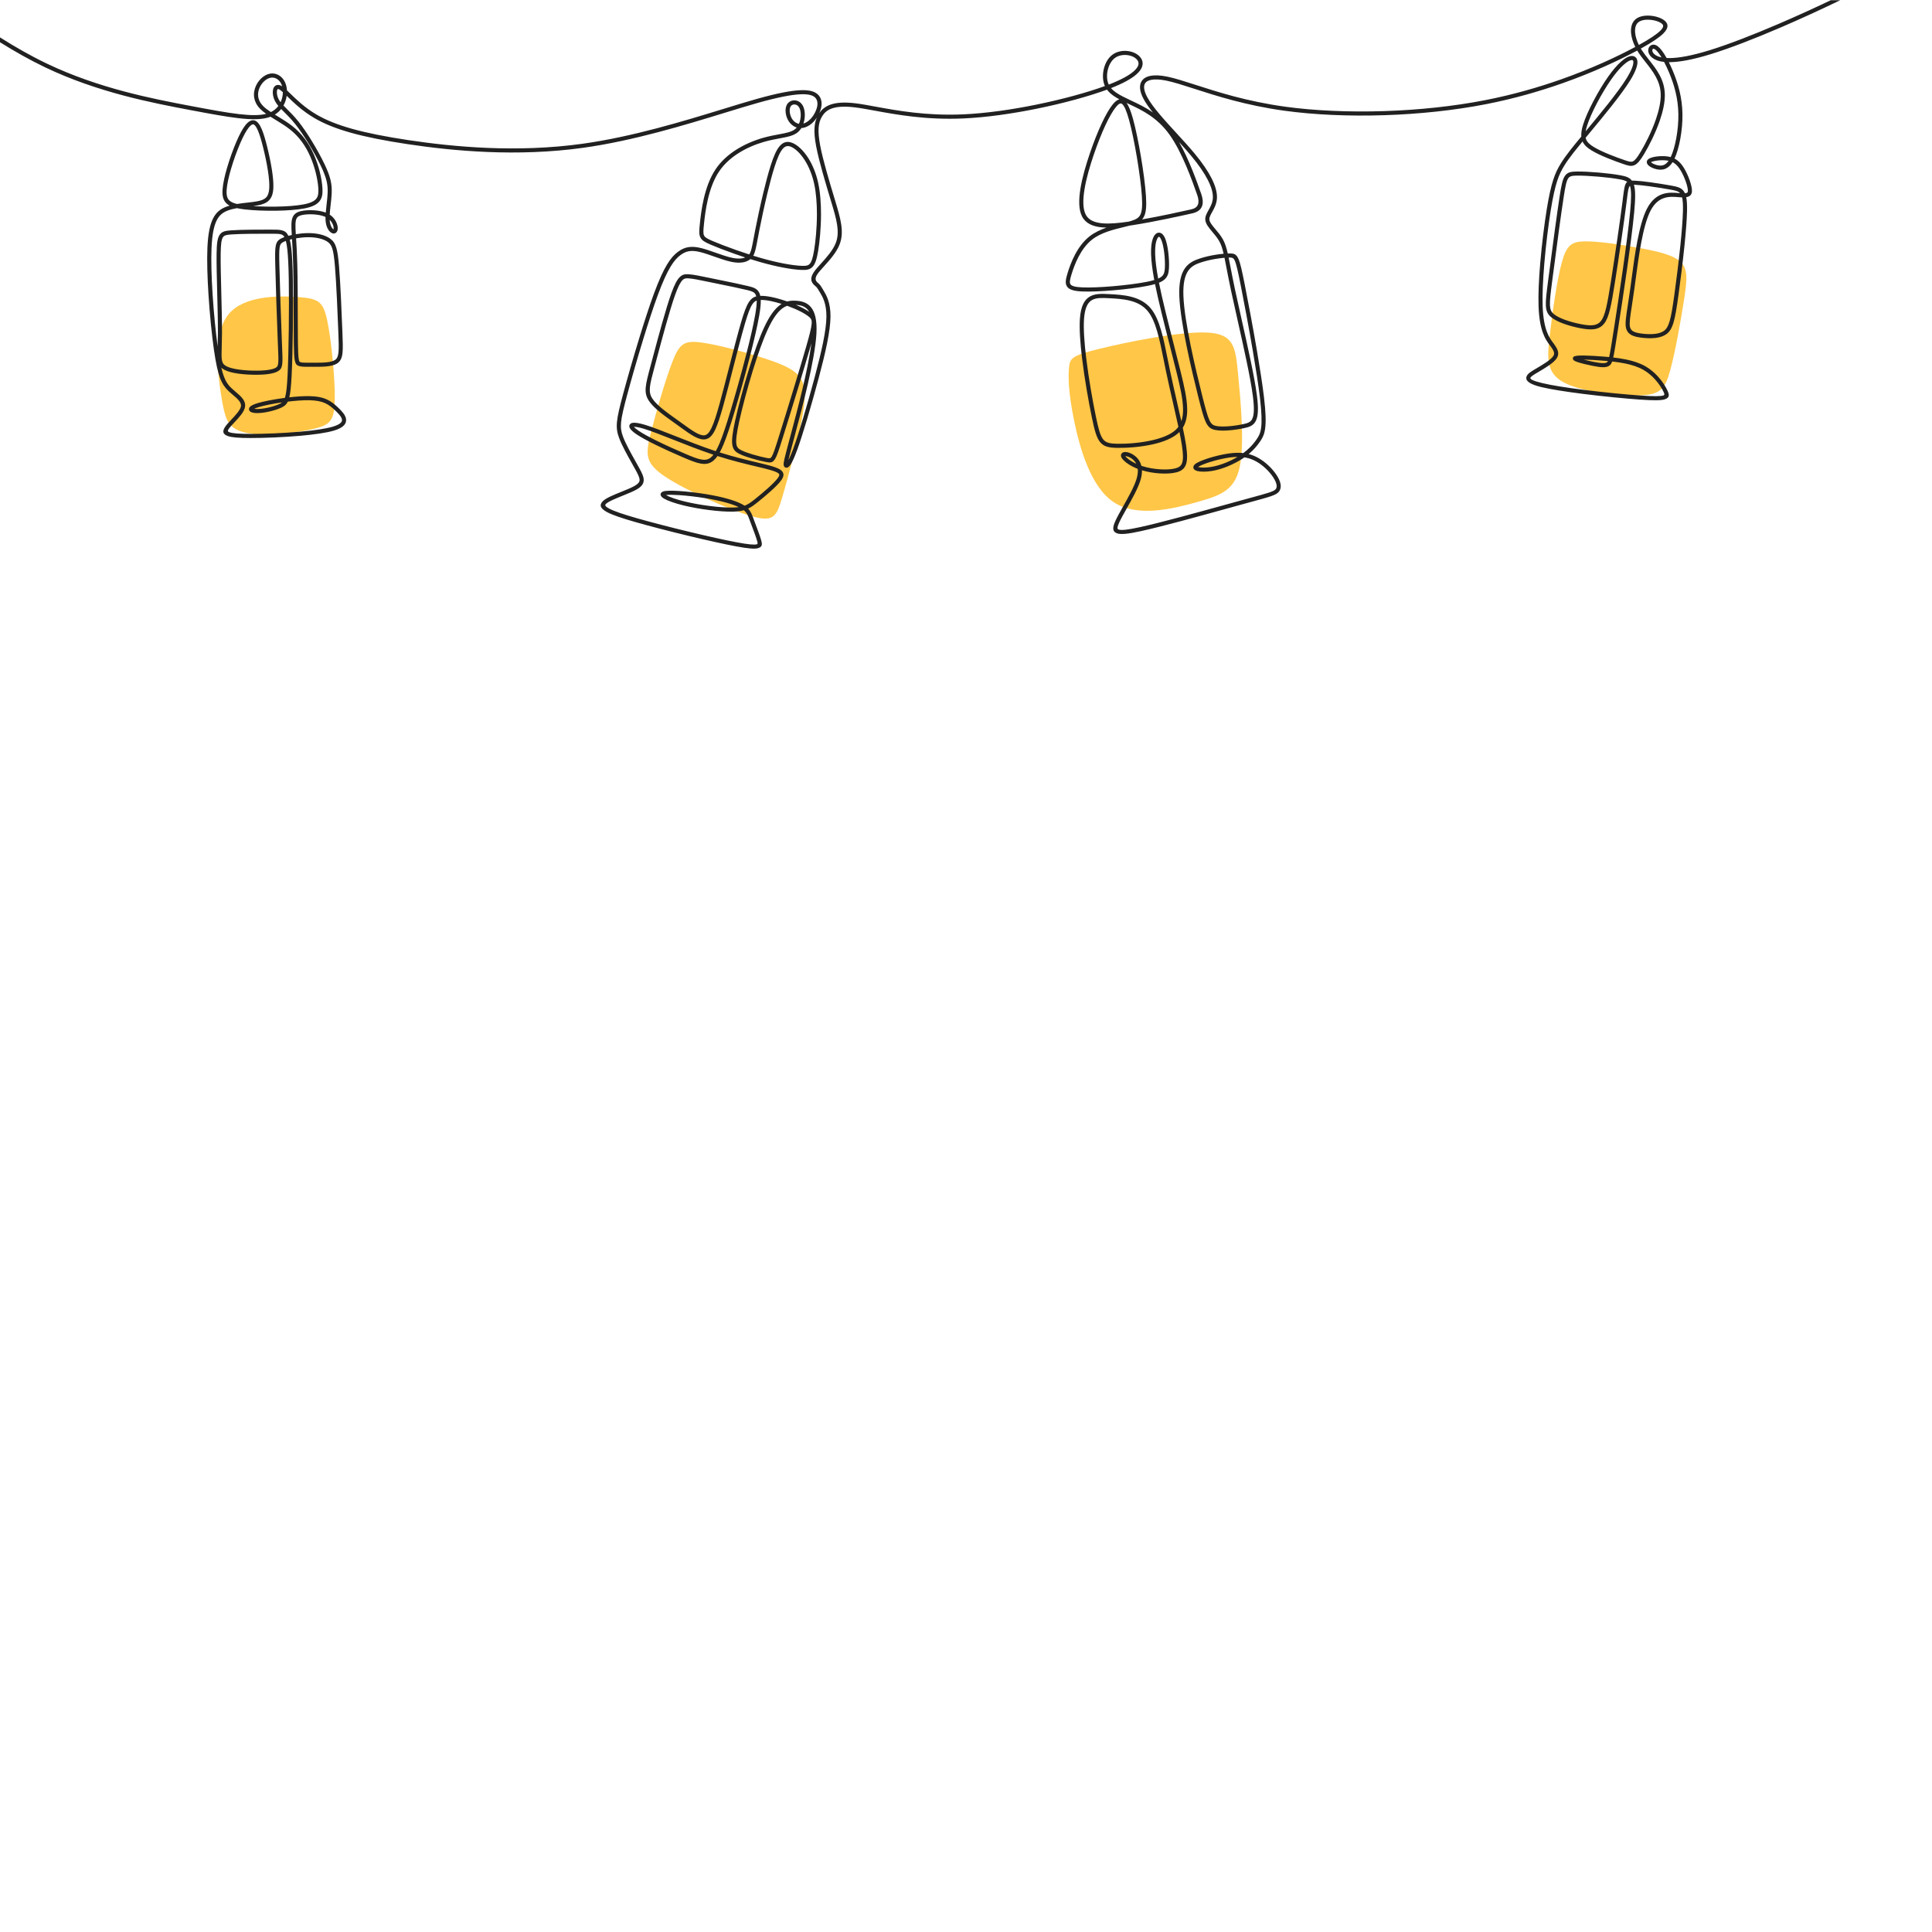 <?xml version="1.0" encoding="UTF-8"?>
<svg xmlns="http://www.w3.org/2000/svg" version="1.1" viewBox="0 0 1080 1080">
  <!-- Generator: Adobe Illustrator 28.7.5, SVG Export Plug-In . SVG Version: 1.2.0 Build 176)  -->
  <g>
    <g id="Layer_1">
      <path d="M127.757,175.681c8.608-10.552,28.227-10.45,39.325-9.587,11.099.863,13.678,2.487,15.947,13.567,2.267,11.08,4.226,31.614,4.114,43.195-.113,11.582-2.294,14.211-9.557,16.297-7.263,2.085-19.607,3.626-28.665,3.73-9.058.104-14.828-1.229-18.442-3.842-3.614-2.611-5.072-6.502-7.001-19.052-1.929-12.549-4.331-33.755,4.279-44.308Z" fill="#ffc647" fill-rule="evenodd"/>
      <path d="M372.027,266.579c11.601,7.681,35.23,18.198,47.829,21.876,12.598,3.677,14.168.515,17.474-10.63,3.307-11.145,8.352-30.272,10.776-42.828,2.424-12.555,2.226-18.538-.262-22.938-2.488-4.399-7.267-7.215-18.125-10.93-10.858-3.714-27.797-8.329-37.561-9.653-9.765-1.323-12.354.643-16.304,10.813-3.95,10.171-9.26,28.545-12.129,40.153-2.869,11.61-3.297,16.455,8.303,24.137Z" fill="#ffc647" fill-rule="evenodd"/>
      <path d="M614.574,194.99c15.366-3.767,44.967-9.803,60.145-9.087,15.18.718,15.939,8.188,17.403,23.509,1.464,15.321,3.632,38.492.895,51.534-2.736,13.042-10.377,15.955-24.069,19.784-13.692,3.83-33.437,8.574-46.371.002-12.935-8.571-19.056-30.459-22.194-45.841-3.138-15.382-3.291-24.261-2.801-29.448.491-5.189,1.625-6.686,16.992-10.454Z" fill="#ffc647" fill-rule="evenodd"/>
      <path d="M874.264,213.831c10.028,5.316,30.658,7.625,42.275,7.205,11.618-.421,14.223-3.572,17.048-13.76,2.826-10.188,5.872-27.412,7.694-39.041,1.824-11.63,2.424-17.663-1.671-21.686s-12.884-6.037-23.347-7.953c-10.462-1.918-22.598-3.738-30.115-3.679-7.517.06-10.415,1.999-13.106,11.805-2.69,9.807-5.172,27.48-6.701,40.478-1.528,12.997-2.104,21.317,7.923,26.632Z" fill="#ffc647" fill-rule="evenodd"/>
      <path d="M0,20.902c8.683,5.493,17.426,10.463,26.251,14.68,14.486,6.92,29.229,11.826,43.059,15.511,13.854,3.692,26.797,6.162,37.663,8.211,10.854,2.046,19.635,3.675,26.673,4.488,6.511.753,11.476.805,15.148-.162-1.321-.93-2.501-1.878-3.462-2.874-1.857-1.925-2.856-3.996-3.217-6.056-.414-2.376.029-4.714.983-6.784.901-1.954,2.273-3.683,3.873-4.91,1.581-1.213,3.399-1.945,5.238-1.945,2.015,0,4.022.875,5.554,2.555,1.33,1.456,2.296,3.522,2.58,6.139.027.246.047.498.06.754.572.538,1.186,1.136,1.849,1.78,3.404,3.312,8.143,7.926,14.701,11.767,5.241,3.067,11.678,5.67,19.962,7.983,8.321,2.323,18.514,4.353,31.226,6.265,12.726,1.913,27.947,3.704,44.543,4.377,16.602.672,34.615.228,52.945-2.322,28.034-3.902,56.845-12.744,78.998-19.541,6.878-2.111,13.121-4.028,18.445-5.522,11.451-3.22,19.071-4.628,24.219-4.866,5.436-.253,8.288.808,9.977,2.457,1.591,1.555,2.121,3.574,1.984,5.683-.102,1.574-.589,3.201-1.274,4.706,1.352-2,3.236-3.742,6.326-4.819,3.135-1.093,7.51-1.482,13.861-.717,3.197.385,6.969,1.078,11.269,1.868,12.078,2.217,28.403,5.213,48.836,4.323,12.806-.557,27.242-2.64,40.861-5.406,14.874-3.021,28.778-6.862,38.516-10.427-.138-.305-.265-.618-.377-.94-.94-2.71-.938-6.09-.093-9.185.807-2.955,2.388-5.683,4.657-7.378,2.288-1.706,5.238-2.343,8.018-2.128,2.978.23,5.803,1.448,7.459,3.38.465.542.843,1.144,1.094,1.798.444,1.162.491,2.468-.065,3.897-.508,1.305-1.533,2.706-3.247,4.175-2.665,2.286-7.095,4.822-14.024,7.537.747.888,1.673,1.687,2.753,2.442,2.224,1.553,5.147,2.949,8.535,4.543l.234.112c3.617,1.702,7.733,3.639,11.877,6.537-2.159-2.706-3.969-5.262-5.201-7.564-1.196-2.237-1.855-4.251-1.98-5.99-.129-1.811.309-3.344,1.311-4.55.972-1.171,2.452-1.982,4.43-2.378,2.376-.477,5.528-.366,9.444.431,4.278.869,9.454,2.541,15.685,4.552,12.327,3.98,28.822,9.306,50.221,12.249,16.426,2.257,35.755,3.118,55.612,2.466,19.026-.626,38.545-2.645,56.466-6.157,15.488-3.035,29.775-7.187,42.333-11.621,17.104-6.038,31.019-12.606,40.409-17.59l.929-.497c-1.298-2.623-2.097-5.226-2.336-7.565-.348-3.378.462-6.258,2.594-7.992,1.954-1.591,4.969-2.115,7.929-1.92,3.349.22,6.718,1.377,8.41,2.948,1.95,1.81,2.094,3.964-.885,6.976-2.137,2.159-6.112,4.886-12.607,8.474.19.319.389.639.594.957,1.128,1.742,2.49,3.464,3.891,5.234,4.176,5.279,8.686,10.982,8.926,19.212.134,4.552-1.063,9.8-2.825,14.907-2.463,7.145-6.041,14.062-8.59,18.364-2.282,3.855-3.84,5.737-5.556,6.486-1.856.81-3.547.292-6.16-.603-2.361-.81-5.573-1.959-8.818-3.285-3.269-1.339-6.558-2.847-9.028-4.356-2.416-1.478-4.107-2.985-5.01-5.002-1.966,2.384-3.623,4.421-5.059,6.26-2.188,2.8-3.846,5.122-5.306,7.509-1.438,2.353-2.68,4.773-3.854,8.413-1.194,3.698-2.326,8.656-3.525,16.054-1.323,8.162-2.731,19.304-3.642,30.105-.746,8.82-1.157,17.373-.919,23.816.492,13.23,3.726,17.562,5.887,20.452l.418.567c1.201,1.64,1.991,2.998,2.274,4.295.319,1.459.023,2.761-1.006,4.131-.887,1.186-2.356,2.411-4.173,3.669-1.78,1.234-3.862,2.488-6.049,3.765l-.181.103c-1.892,1.109-3.833,2.243-4.03,3.059-.173.712,1.392,1.611,6.591,2.873,5.231,1.27,13.748,2.585,22.89,3.741,11.496,1.454,23.997,2.661,32.201,3.223,7.214.494,10.977.491,12.673-.044.762-.24.6-.888.133-1.897-.883-1.913-2.528-4.588-4.877-7.166-1.757-1.929-3.91-3.797-6.422-5.233-2.949-1.685-6.416-2.789-10.118-3.557-2.372-.49-4.851-.844-7.364-1.122-.468,1.343-.957,1.908-1.623,2.352-.907.605-2.074.865-3.655.836-1.426-.026-3.203-.286-5.472-.733-2.866-.564-6.565-1.435-8.715-2.172-.612-.21-1.123-.421-1.483-.618-.865-.478-1.215-1.093-.907-1.864.069-.169.165-.318.29-.443.553-.554,2.748-.761,5.804-.712,3.158.051,7.359.294,11.578.648.833.071,1.669.146,2.504.226l.07-.313c.6-2.706,1.353-7.413,2.659-15.825,1.295-8.332,3.147-20.386,4.906-32.706,1.733-12.134,3.33-24.216,4.098-32.458.71-7.634.725-11.957-.1-14.444-.877.885-1.135,2.967-1.705,7.591l-.294,2.324c-.658,5.203-1.676,12.515-2.783,20.124-1.184,8.163-2.505,16.9-3.611,23.893-1.048,6.627-1.878,11.499-2.76,15.117-.915,3.759-1.904,6.233-3.254,7.946-1.438,1.829-3.242,2.781-5.476,3.13-2.088.324-4.527.101-7.401-.424-3.093-.566-6.725-1.485-9.941-2.672-2.696-.995-5.132-2.194-6.787-3.556-1.993-1.641-2.874-3.451-3.006-6.681-.121-2.939.405-7.099,1.253-13.648.994-7.676,2.423-18.585,3.781-28.509.988-7.231,1.943-13.984,2.676-18.736.931-6.041,1.584-9.36,2.86-11.298,1.442-2.189,3.373-2.546,6.806-2.584,3.148-.035,7.672.193,12.208.586,4.363.378,8.794.914,12.083,1.518,2.959.542,5.052,1.151,6.424,2.986.48-.015,1.017-.004,1.621.023,2.136.09,5.245.436,8.559.885,4.112.558,8.588,1.285,11.909,1.889,3.235.589,5.447,1.076,6.948,3.165.235.327.447.693.635,1.101.544-.048.949-.151,1.224-.317.399-.242.486-.856.348-1.94-.195-1.536-.849-3.744-1.761-5.986-.845-2.08-1.906-4.165-3.018-5.738-1.102-1.562-2.25-2.611-3.515-3.291l-.193-.1c-1.221,1.921-2.561,3.039-3.935,3.636-1.769.771-3.519.663-5.135.279-1.734-.414-3.359-1.171-4.296-1.996-.351-.315-.626-.648-.804-.993-.24-.463-.316-.946-.202-1.432.082-.317.235-.613.473-.883.675-.765,2.228-1.336,4.091-1.655,1.791-.308,3.949-.422,5.865-.278,1.024.077,1.986.228,2.898.478,1.247-2.612,2.351-6.425,3.126-10.686.773-4.254,1.218-8.939,1.153-13.317-.065-4.447-.66-8.586-1.587-12.447-.93-3.867-2.199-7.465-3.612-10.826-.888-2.111-1.834-4.129-2.787-5.932-3.234-.349-5.308-1.274-6.653-2.359-1.556-1.253-2.196-2.757-2.21-4.041-.007-.612.126-1.181.369-1.66.265-.521.661-.946,1.152-1.228.775-.444,1.754-.522,2.803-.055,1.425.636,3.009,2.4,4.588,4.86.455.709.914,1.481,1.374,2.305.625.033,1.298.045,2.022.033,4.89-.081,11.96-1.276,22.191-4.443,10.229-3.169,23.609-8.316,38.497-14.714,9.262-3.981,19.093-8.44,29.1-13.204h5.3c-11.537,5.566-22.897,10.757-33.495,15.311-14.931,6.418-28.391,11.592-38.73,14.795-10.453,3.236-17.739,4.457-22.829,4.542l-.83.003c.771,1.535,1.525,3.188,2.245,4.9,1.457,3.46,2.765,7.175,3.728,11.183.965,4.014,1.583,8.318,1.651,12.949.067,4.526-.391,9.361-1.189,13.75-.797,4.374-1.937,8.326-3.236,11.11l.185.097c1.576.848,2.985,2.122,4.304,3.99,1.217,1.725,2.363,3.971,3.268,6.196.977,2.401,1.684,4.818,1.907,6.559.264,2.076-.12,3.381-1.434,4.182-.46.279-1.024.461-1.708.568.399,1.9.541,4.426.46,7.864-.117,4.971-.684,11.926-1.443,19.309-1.001,9.755-2.337,20.27-3.409,27.965-.948,6.804-1.695,11.438-2.641,14.705-1.005,3.469-2.249,5.452-4.161,6.79-1.622,1.134-3.68,1.746-5.853,2.024-2.744.349-5.686.169-8.127-.147-2.22-.286-4.064-.689-5.485-1.475-1.575-.87-2.613-2.154-3.024-4.134-.514-2.474.017-5.934,1.016-12.436.428-2.781.941-6.113,1.458-9.874l.648-4.818c1.742-13.094,4.062-30.533,8.615-39.338,5.076-9.813,12.677-9.177,17.621-8.763l.908.075c-1.028-1.15-2.779-1.516-5.27-1.97-3.258-.592-7.691-1.311-11.81-1.87-3.261-.442-6.299-.782-8.344-.87l-.395-.012c.894,2.854.895,7.437.168,15.247-.779,8.368-2.378,20.467-4.107,32.577-1.703,11.925-3.586,24.184-4.915,32.733-1.315,8.47-2.075,13.214-2.686,15.968l-.013.061c2.439.278,4.861.633,7.212,1.12,3.931.813,7.628,1.995,10.799,3.807,2.738,1.566,5.074,3.592,6.979,5.682,2.523,2.769,4.302,5.668,5.262,7.747,1.148,2.487,1.387,4.128-1.532,5.046-1.986.626-5.993.657-13.506.143-8.202-.562-20.748-1.774-32.337-3.24-9.219-1.166-17.825-2.496-23.139-3.786-6.88-1.671-8.772-3.606-8.277-5.635.429-1.773,2.792-3.154,5.096-4.499l.182-.103c2.186-1.28,4.241-2.517,5.906-3.67,1.629-1.129,2.921-2.192,3.644-3.158.587-.782.762-1.499.593-2.275-.204-.937-.862-2.037-1.879-3.424l-.408-.549c-2.33-3.115-5.817-7.784-6.336-21.744-.244-6.576.169-15.216.917-24.084.913-10.806,2.331-22.019,3.671-30.275,1.221-7.53,2.378-12.596,3.605-16.395,1.245-3.858,2.56-6.418,4.08-8.905,1.5-2.456,3.206-4.843,5.456-7.725,1.688-2.161,3.696-4.614,6.171-7.602-.156-1.842.179-4.024,1.035-6.746,1.134-3.604,3.21-8.244,5.666-12.939,2.566-4.907,5.547-9.873,8.296-13.769,2.595-3.68,5.001-6.44,7.097-8.323,2.456-2.208,4.587-3.275,6.199-3.275.613,0,1.17.144,1.649.437.476.294.854.724,1.107,1.291.216.49.334,1.08.334,1.77-.004,2.085-1.122,5.383-3.98,10.032-4.995,8.124-15.501,20.77-22.784,29.534l-2.211,2.665c.056.257.126.502.21.736.617,1.725,2.076,3.039,4.278,4.385,2.373,1.451,5.541,2.902,8.693,4.19,3.18,1.293,6.359,2.431,8.704,3.235,2.095.717,3.431,1.141,4.501.675,1.208-.528,2.48-2.145,4.497-5.553,2.491-4.204,5.986-10.962,8.393-17.942,1.685-4.89,2.833-9.868,2.709-14.1-.219-7.471-4.486-12.865-8.435-17.858-1.441-1.822-2.842-3.594-4.015-5.405-.238-.369-.467-.738-.686-1.107l-.948.505c-9.456,5.021-23.475,11.637-40.722,17.726-12.658,4.469-27.055,8.653-42.655,11.711-18.02,3.53-37.667,5.562-56.833,6.191-19.988.657-39.45-.209-55.989-2.483-21.601-2.97-38.205-8.331-50.616-12.338-6.177-1.994-11.309-3.651-15.432-4.489-3.614-.735-6.463-.849-8.548-.43-1.446.29-2.486.834-3.121,1.598-.606.729-.867,1.717-.78,2.926.101,1.428.672,3.134,1.71,5.075,2.983,5.578,9.757,12.962,16.469,20.28,3.497,3.814,6.98,7.611,9.966,11.205,4.285,5.155,7.425,9.762,9.491,13.803,2.192,4.288,3.191,7.979,3.082,11.046-.118,3.324-1.493,5.796-2.691,7.949-.876,1.575-1.642,2.953-1.545,4.16.124,1.572,1.68,3.418,3.44,5.506,1.434,1.702,2.994,3.553,4.155,5.667,1.179,2.148,1.922,4.496,2.673,7.832.391-.015.757-.022,1.098-.022,2.299,0,3.623.262,4.878,3.032,1.021,2.256,1.946,6.42,3.51,14.309,1.793,9.044,4.449,23.079,6.759,36.597,1.673,9.795,3.166,19.309,4.014,26.438,1.02,8.566,1.118,13.771.669,17.277-.468,3.659-1.516,5.501-2.745,7.307-1.189,1.749-2.547,3.458-4.186,5.097-.71.706-1.471,1.403-2.296,2.09,1.979.502,3.749,1.254,5.429,2.207,2.01,1.138,3.888,2.562,5.541,4.1,1.808,1.683,3.361,3.516,4.533,5.274,1.2,1.802,2.015,3.55,2.304,5.127.3,1.637.052,3.101-.877,4.285-1.525,1.941-4.633,2.787-15.747,5.811l-5.3,1.443-8.633,2.382c-15.296,4.231-35.671,9.866-47.382,12.432-7.282,1.596-11.41,2.021-13.473,1.246-2.743-1.032-2.53-3.332-.86-7.008,1.02-2.241,2.613-5.073,4.333-8.13,2.883-5.125,6.131-10.896,7.449-15.265.674-2.235.843-4.093.67-5.635-1.923-.746-3.597-1.609-4.965-2.475-2.393-1.515-3.925-3.134-4.297-4.248-.155-.457-.163-.882-.049-1.262.178-.598.607-1.013,1.219-1.24.429-.155.951-.214,1.525-.171,1.186.087,2.764.619,4.27,1.624,1.786,1.196,3.527,3.064,4.275,5.908l.04.161.769.249c2.948.919,6.398,1.509,9.682,1.72,3.244.207,6.302.05,8.525-.522,1.967-.504,3.221-1.349,3.811-3.035.672-1.926.623-4.953-.088-9.676-.338-2.234-.821-4.824-1.402-7.666-.279.284-.571.56-.88.829-3.216,2.799-8.123,4.705-13.411,5.956-7.131,1.688-15.022,2.202-20.311,2.123-4.871-.072-7.697-.651-9.807-3.283-1.979-2.469-3.101-6.664-4.618-14.041-1.725-8.399-3.999-21.028-5.412-32.732-1.025-8.489-1.601-16.526-1.201-22.189.504-7.11,2.568-10.647,5.602-12.381,2.993-1.71,6.723-1.535,10.799-1.325,3.957.204,8.254.443,12.318,1.499,4.164,1.08,8.036,3.006,10.971,6.585,4.89,5.964,6.977,16.355,9.438,28.596.392,1.948.791,3.94,1.291,6.332,1.18,5.635,2.546,11.596,3.862,17.338.847,3.699,1.675,7.309,2.421,10.699.729-2.055,1.008-4.405.951-7.051-.115-5.411-1.615-12.072-3.549-19.943-1.127-4.585-2.503-9.969-3.909-15.472-3.08-12.053-6.307-24.684-8.209-34.202-1.227.363-2.65.699-4.305,1.026-4.92.971-11.983,1.869-18.901,2.46-6.623.568-13.145.853-17.552.653-4.859-.221-7.352-1.09-8.464-2.812-1.143-1.769-.681-4.073.286-7.273.888-2.936,2.225-6.736,4.205-10.492,1.997-3.788,4.652-7.517,8.162-10.254,2.802-2.187,6.11-3.711,9.455-4.868-.861-.015-1.698-.056-2.504-.128-5.153-.462-9.139-2.182-11.167-6.088-1.942-3.742-1.932-9.431-.874-15.79,1.033-6.216,3.056-13.104,5.2-19.403,2.146-6.303,4.425-12.046,6.636-16.779,2.213-4.743,4.366-8.478,6.254-10.758,1.266-1.528,2.461-2.482,3.634-2.757-1.17-.633-2.248-1.276-3.227-1.96-1.487-1.037-2.728-2.16-3.687-3.461-9.835,3.633-24.034,7.568-39.248,10.659-13.728,2.789-28.287,4.888-41.211,5.452-20.687.901-37.159-2.123-49.346-4.359-4.217-.775-7.914-1.454-11.126-1.841-5.982-.721-10.021-.383-12.839.599-2.684.936-4.257,2.478-5.378,4.234-1.14,1.789-1.825,3.813-2.036,6.394-.219,2.681.065,5.954.864,10.156,1.568,8.231,5.122,20.015,8.021,29.633l.321,1.061c1.493,4.952,2.781,9.262,3.381,13.213.615,4.062.504,7.727-.854,11.264-1.77,4.6-5.592,8.823-8.739,12.299-1.55,1.712-2.931,3.238-3.757,4.475-1.89,2.834-.483,4.064.394,4.828l.152.131c1.092.966,1.364,1.422,2.274,2.949l.657,1.097c1.424,2.347,3.98,6.558,3.912,14.647-.034,4.044-.732,9.06-1.906,14.876-1.17,5.802-2.805,12.375-4.721,19.57-2.021,7.587-4.349,15.848-6.563,23.236-2.021,6.741-3.962,12.801-5.508,17.019-1.64,4.479-2.862,6.935-3.739,8.196-.442.634-.851,1.033-1.214,1.26-.671.42-1.263.376-1.756.075-.199-.121-.36-.279-.487-.461-.435-.628-.488-1.52.17-4.337.565-2.421,1.677-6.584,3.632-13.898l.009-.028c3.443-12.883,9.498-35.54,11.405-50.656l-.661,2.332c-1.605,5.602-3.979,13.536-6.491,21.803-3.325,10.944-6.77,22.072-8.987,29.135-2.013,6.416-3.094,9.734-4.178,11.45-1.401,2.218-2.639,2.141-4.93,1.71-2.057-.387-5.178-1.124-8.211-2.031-2.352-.703-4.675-1.516-6.459-2.362-2.323-1.103-3.802-2.261-4.281-5.198-.421-2.586.053-6.597,1.565-13.499,1.652-7.544,4.561-18.678,7.881-29.371,2.641-8.512,5.542-16.742,8.273-22.652,3.151-6.821,6.122-10.645,9.031-12.739.266-.192.53-.368.794-.532-2.004-.635-4.029-1.183-5.939-1.577-2.115-.437-4.086-.686-5.718-.648.072,2.118-.196,4.905-.841,8.637-.996,5.77-2.91,13.969-5.157,22.722-2.763,10.769-6.005,22.29-8.663,31.15-2.43,8.102-4.393,14.056-6.202,18.38-.705,1.685-1.392,3.129-2.076,4.363,8.006,2.52,15.2,4.232,20.853,5.576,3.011.716,5.584,1.329,7.688,1.926,3.442.978,5.494,1.921,6.427,3.141,1.149,1.505.778,3.099-.778,5.172-1.266,1.688-3.402,3.795-5.747,5.9-2.306,2.071-4.852,4.174-6.96,5.874-2.02,1.628-3.647,2.894-5.604,3.814,1.537,1.611,2.191,3.41,3.024,5.705l.181.497c.322.879.726,1.951,1.14,3.051,1.092,2.898,2.275,6.032,2.923,8.328.619,2.19.85,3.817-1.774,4.549-1.764.493-5.301.25-12.18-1.029-6.607-1.229-16.456-3.427-26.645-5.881-10.512-2.533-21.324-5.322-29.283-7.592-7.969-2.272-13.235-4.066-16.214-5.659-3.823-2.044-4.469-3.942-2.462-6.052,1.731-1.818,6.092-3.576,10.381-5.304,2.811-1.132,5.59-2.255,7.435-3.307,1.958-1.122,2.768-2.104,2.804-3.228.042-1.29-.776-2.998-2.033-5.325-.618-1.143-1.395-2.521-2.217-3.987-2.551-4.535-5.579-9.919-7.194-14.247-1.104-2.956-1.55-5.397-1.194-9.048.345-3.537,1.447-8.174,3.444-15.59,2.227-8.267,5.591-20.072,9.126-31.59,2.745-8.95,5.586-17.689,8.055-24.397,2.853-7.744,5.238-12.852,7.366-16.371,2.184-3.613,4.115-5.592,6.001-7.016,1.929-1.457,3.825-2.335,5.958-2.677,2.094-.336,4.374-.146,7.111.53,2.429.598,5.228,1.584,8.057,2.577,3.244,1.139,6.529,2.296,9.254,2.861,2.331.485,4.25.537,5.786.249.557-.105,1.064-.256,1.519-.449-1.969-.648-3.93-1.317-5.833-1.986-5.409-1.905-10.319-3.804-13.523-5.189-3.227-1.394-4.893-2.345-5.733-4.087-.812-1.686-.659-3.8-.267-7.575.373-3.601.968-8.802,2.259-14.276,1.303-5.533,3.319-11.364,6.538-16.173,2.872-4.292,6.677-7.74,10.799-10.466,5.128-3.391,10.75-5.674,15.664-7.084,3.275-.939,6.263-1.493,8.892-1.98,4.139-.768,7.346-1.364,9.294-3.085.254-.225.491-.472.71-.736-.648-.2-1.266-.488-1.843-.855-1.293-.822-2.387-2.043-3.163-3.556-.785-1.532-1.242-3.368-1.242-5.047,0-1.648.436-3.189,1.417-4.252.414-.447.918-.805,1.479-1.056.847-.379,1.824-.514,2.796-.365.968.151,1.928.584,2.744,1.339.572.527,1.075,1.215,1.46,2.072.886,1.971,1.132,4.913.575,7.714-.121.607-.281,1.213-.48,1.803.755-.222,1.524-.597,2.279-1.119,1.2-.83,2.355-2.031,3.356-3.578,1.136-1.756,2.063-3.935,2.194-5.957.097-1.484-.247-2.875-1.293-3.898-1.271-1.24-3.6-2.03-8.283-1.812-4.972.231-12.42,1.615-23.699,4.786-5.393,1.515-11.577,3.413-18.391,5.504-22.234,6.823-51.15,15.696-79.356,19.623-18.468,2.569-36.62,3.015-53.349,2.337-16.741-.677-32.031-2.475-44.793-4.394-12.775-1.921-23.056-3.971-31.496-6.327-8.478-2.367-15.095-5.047-20.508-8.218-6.806-3.985-11.658-8.708-15.141-12.097l-.384-.373c-.252,1.811-.823,3.691-1.797,5.438.594.625,1.248,1.275,1.951,1.972,1.848,1.835,4.022,3.992,6.397,6.958,2.436,3.046,5.04,6.895,7.459,10.843,2.739,4.464,5.265,9.092,7.072,12.849,1.717,3.572,2.785,6.366,3.4,8.916.625,2.588.785,4.904.679,7.494-.086,2.138-.344,4.395-.599,6.615-.213,1.857-.421,3.687-.52,5.343.728.478,1.352,1.012,1.88,1.571,1.3,1.371,2.022,2.907,2.363,4.231.284,1.105.312,2.093.137,2.842-.101.431-.273.807-.507,1.109-.293.376-.666.633-1.113.747-.328.082-.676.086-1.032.001-.925-.22-2.074-1.132-2.895-2.776-.568-1.139-1.017-2.665-1.145-4.586-.038-.578-.048-1.193-.036-1.834-.247-.118-.504-.229-.775-.332-1.643-.627-3.742-.986-5.849-1.119-2.361-.147-4.707-.007-6.419.362-1.425.307-2.338.762-2.87,1.489-.563.77-.805,1.931-.864,3.613-.05,1.426.037,3.221.185,5.617,2.154-.356,4.437-.581,6.594-.608,2.647-.035,5.092.227,7.219.75,2.198.54,4.077,1.363,5.515,2.433,1.509,1.12,2.531,2.48,3.278,4.925.694,2.267,1.146,5.481,1.555,10.427.399,4.833.772,11.471,1.093,18.208.316,6.629.588,13.423.791,18.634.202,5.227.338,8.861.071,11.481-.299,2.907-1.092,4.647-2.777,5.838-2.893,2.042-8.248,2.031-12.42,2.025l-2.79.006c-3.054.019-5.08.031-6.486-.479-1.134-.412-1.846-1.025-2.248-3.262-.315-1.749-.455-4.728-.522-10.04-.05-3.927-.063-9.168-.078-14.864-.022-9.48-.049-20.222-.259-28.301-.161-6.188-.436-10.844-.66-14.421-.434.1-.856.204-1.263.314.357,1.308.66,2.99.91,5.237.405,3.658.676,8.904.811,16.626.137,7.85.134,18.275.009,28.395-.121,9.689-.353,19.088-.681,25.683-.295,5.93-.674,9.674-1.303,12.179,3.968-.447,7.879-.714,11.073-.664,4.413.069,7.485.744,9.944,1.863,2.484,1.129,4.298,2.677,6.225,4.498,1.99,1.883,4.113,4.076,4.46,6.372.381,2.514-1.173,4.863-6.734,6.524-4.275,1.277-11.18,2.229-18.697,2.897-9.75.865-20.497,1.254-27.834,1.254-6.613,0-10.581-.323-12.7-1.06-3.006-1.044-3.19-2.668-1.72-5.001.781-1.239,2.135-2.677,3.586-4.221,2.312-2.458,4.899-5.206,5.34-7.307.486-2.307-1.95-4.377-4.52-6.561-.832-.708-1.678-1.426-2.483-2.199-1.827-1.756-3.315-3.67-4.625-7.146-1.265-3.358-2.362-8.193-3.45-15.845-1.166-8.199-2.333-19.69-3.051-30.948-.612-9.576-.9-18.994-.589-26.094.343-7.838,1.429-12.897,3.131-16.3,1.783-3.568,4.204-5.331,7.137-6.504.683-.273,1.393-.512,2.121-.725-.568-.306-1.067-.65-1.507-1.034-2.062-1.804-2.706-4.35-2.406-8.163.254-3.25,1.212-7.515,2.505-11.941,1.494-5.112,3.435-10.437,5.251-14.652,1.746-4.052,3.403-7.131,4.953-9.11,1.743-2.225,3.461-3.172,5.148-2.704,1.59.441,2.9,2.184,4.044,4.875,1.038,2.436,1.997,5.72,2.951,9.535,1.05,4.199,2.1,9.06,2.782,13.547.557,3.665.871,7.106.747,9.782-.148,3.191-.926,5.341-2.365,6.86-1.434,1.511-3.446,2.311-6.095,2.825-.872.17-1.811.307-2.801.435,3.973.271,8.539.384,13.001.312,5.721-.093,11.277-.491,15.195-1.248,3.865-.748,6.006-1.817,7.11-3.24,1.066-1.376,1.229-3.228,1.109-5.531-.135-2.557-.622-5.618-1.421-8.818-.754-3.017-1.783-6.144-3.058-9.075-1.313-3.018-2.885-5.836-4.796-8.419-1.909-2.577-4.159-4.924-6.831-7.009-2.351-1.837-5.076-3.499-7.685-5.093-1.008-.615-1.999-1.22-2.952-1.824-.354.138-.721.266-1.1.383-4.07,1.264-9.528,1.275-16.739.44-7.083-.819-15.915-2.457-26.835-4.516-10.909-2.057-23.901-4.537-37.824-8.248-13.942-3.715-28.816-8.666-43.461-15.662-8.5-4.062-16.913-8.808-25.265-14.04v-2.703h0ZM151.433,62.658c1.782-.879,3.147-2.075,4.165-3.428-.792-.936-1.455-1.875-1.964-2.904-.9-1.818-1.28-3.88-1.125-5.48.079-.81.297-1.535.655-2.095.439-.69,1.064-1.14,1.88-1.253.633-.087,1.342.045,2.12.448.186.098.378.21.576.341-.36-1.286-.948-2.334-1.672-3.128-1.08-1.184-2.475-1.801-3.859-1.801-1.316,0-2.655.553-3.85,1.47-1.305,1.001-2.432,2.428-3.179,4.049-.773,1.674-1.134,3.547-.806,5.429.285,1.636,1.094,3.295,2.607,4.865,1.138,1.181,2.692,2.33,4.452,3.487h0ZM157.17,60.941c-.94,1.174-2.109,2.239-3.533,3.114l1.734,1.062c2.654,1.621,5.427,3.314,7.9,5.244,2.844,2.219,5.235,4.715,7.26,7.45,2.022,2.731,3.679,5.698,5.057,8.867,1.331,3.063,2.404,6.312,3.184,9.433.834,3.334,1.341,6.547,1.483,9.259.148,2.808-.093,5.126-1.582,7.046-1.451,1.871-4.02,3.225-8.491,4.092-4.033.782-9.73,1.188-15.59,1.284-6.418.103-13.029-.167-17.846-.732-1.627-.191-3.063-.42-4.329-.702-1.887.336-3.714.784-5.339,1.434-2.447.978-4.466,2.444-5.943,5.4-1.56,3.12-2.56,7.882-2.888,15.377-.307,6.997-.019,16.335.588,25.851.672,10.53,1.74,21.267,2.83,29.293.06-2.065.132-4.508.146-7.38.033-6.088-.177-14.265-.383-22.291-.214-8.315-.425-16.472-.356-22.039.07-5.677.447-8.768,1.604-10.589,1.303-2.05,3.259-2.419,6.453-2.648,5.717-.407,15.812-.408,21.803-.408,3.069,0,5.088.001,6.62.381,1.766.438,2.786,1.302,3.626,3.023l.03.063c.606-.167,1.243-.323,1.9-.466-.16-2.593-.261-4.523-.204-6.129.077-2.15.44-3.711,1.304-4.891.896-1.223,2.238-1.945,4.243-2.377,1.896-.409,4.467-.564,7.028-.405,2.327.145,4.668.55,6.529,1.261l.087.035c.115-1.431.287-2.941.461-4.467.253-2.209.51-4.455.591-6.446.096-2.387-.048-4.509-.616-6.866-.577-2.391-1.595-5.046-3.24-8.468-1.764-3.672-4.253-8.222-6.963-12.642-2.388-3.895-4.935-7.665-7.291-10.61-2.268-2.834-4.406-4.957-6.225-6.762-.579-.576-1.128-1.122-1.642-1.651h0ZM156.854,57.141c.874-1.845,1.258-3.819,1.281-5.61-.801-.723-1.479-1.261-2.03-1.548-.333-.173-.579-.239-.749-.216-.096.013-.187.09-.264.213-.159.249-.26.625-.306,1.081-.117,1.213.187,2.811.9,4.252.309.624.702,1.226,1.167,1.829h0ZM128.347,112.185c.919.804,2.268,1.389,4.121,1.838,1.999-.339,4.03-.561,5.962-.774,2.003-.221,3.898-.431,5.494-.74,2.191-.426,3.811-1.042,4.866-2.154,1.047-1.103,1.617-2.787,1.738-5.379.116-2.498-.192-5.795-.731-9.344-.673-4.424-1.705-9.205-2.736-13.33-.928-3.716-1.853-6.891-2.834-9.195-.873-2.051-1.717-3.336-2.546-3.566-.692-.192-1.614.472-2.735,1.906-1.418,1.81-2.974,4.722-4.65,8.608-1.795,4.165-3.702,9.395-5.16,14.382-1.251,4.277-2.175,8.383-2.418,11.484-.238,3.045.195,5.009,1.628,6.263h0ZM123.72,205.537c.473,2.009.96,3.646,1.474,5.011,1.161,3.08,2.466,4.766,4.068,6.305.737.708,1.563,1.41,2.376,2.1,3.105,2.638,6.047,5.141,5.282,8.776-.576,2.735-3.395,5.731-5.914,8.41-1.376,1.462-2.658,2.825-3.316,3.87-.479.76-.426,1.288.535,1.622,1.849.642,5.582.924,11.947.924,7.343,0,18.03-.384,27.637-1.236,7.358-.653,14.101-1.579,18.241-2.816,4.122-1.231,5.327-2.617,5.119-3.985-.24-1.587-2.055-3.43-3.762-5.044-1.771-1.676-3.423-3.09-5.596-4.078-2.196-.999-4.98-1.603-9.039-1.668-3.376-.053-7.621.266-11.881.783-.886,1.818-2.086,2.647-3.762,3.42-1.848.853-4.322,1.63-6.797,2.176-2.434.532-4.898.854-6.815.82-1.472-.027-2.686-.276-3.376-.685-.548-.325-.879-.771-.951-1.334-.07-.546.123-1.079.627-1.573.636-.626,2.007-1.323,4.337-2.013,3.305-.98,8.778-2.057,14.458-2.824l.659-.088c.738-2.261,1.154-6.012,1.48-12.587.328-6.613.563-15.979.681-25.602.126-10.097.129-20.499-.008-28.332-.133-7.609-.402-12.789-.802-16.413-.232-2.093-.506-3.634-.821-4.804-.507.186-.968.378-1.371.575-1.161.567-1.769,1.189-2.059,2.735-.359,1.908-.326,5.065-.192,10.531.134,5.532.37,13.428.631,21.369.258,7.883.545,15.821.781,21.521l.09,2.148c.428,10.073.521,12.275-2.261,13.944-1.276.765-3.177,1.293-5.525,1.611-2.4.324-5.315.437-8.536.366-3.468-.075-7.292-.363-10.541-1.013-2.713-.542-5.078-1.351-6.609-2.516-.175-.132-.338-.267-.49-.406h0ZM157.697,224.936c-5.118.736-9.927,1.7-12.899,2.582-1.248.37-2.127.705-2.7.999.393.069.886.112,1.454.121,1.737.032,4.014-.269,6.284-.769,2.338-.52,4.644-1.241,6.331-2.019.588-.271,1.092-.551,1.53-.914h0ZM158.988,132.525c-.479-.878-1.057-1.332-1.983-1.562-1.24-.308-3.158-.308-6.074-.308-5.982,0-16.062,0-21.642.399-2.456.175-3.93.412-4.678,1.589-.894,1.407-1.191,4.169-1.254,9.386-.068,5.513.141,13.657.355,21.958.207,8.032.418,16.214.385,22.354-.016,2.938-.087,5.376-.146,7.436-.185,6.352-.258,8.898,1.647,10.347,1.221.928,3.262,1.604,5.668,2.085,3.136.627,6.812.905,10.137.977,3.098.069,5.895-.038,8.186-.349,2.048-.275,3.654-.706,4.654-1.306,1.613-.967,1.53-2.926,1.149-11.888l-.092-2.148c-.234-5.653-.52-13.602-.781-21.54-.259-7.912-.496-15.81-.63-21.387-.137-5.629-.169-8.897.228-11.006.466-2.471,1.44-3.465,3.306-4.377.464-.226.99-.445,1.564-.657h0ZM171.995,132.601c-2.097.027-4.349.256-6.476.622.225,3.591.509,8.312.679,14.818.209,8.072.236,18.848.26,28.355.013,5.678.026,10.903.077,14.836.066,5.18.195,8.054.486,9.665.203,1.126.433,1.388.778,1.513,1.027.373,2.889.362,5.697.345l2.052-.014.747.006c3.859.008,8.808.016,11.103-1.607,1.072-.762,1.591-2.016,1.816-4.202.253-2.473.119-6.038-.08-11.167-.201-5.144-.469-11.872-.791-18.608-.316-6.629-.687-13.21-1.094-18.126-.397-4.806-.821-7.881-1.455-9.952-.579-1.892-1.341-2.923-2.454-3.751-1.192-.885-2.794-1.581-4.698-2.047-1.949-.479-4.2-.719-6.646-.687h0ZM184.532,123.126l-.247-.252.005.099c.106,1.599.458,2.828.902,3.716.431.863.891,1.358,1.243,1.519l.025-.098c.099-.419.069-1.024-.116-1.748-.261-1.006-.813-2.178-1.812-3.237h0ZM456.637,65.712c-1.156,1.766-2.505,3.154-3.922,4.135-1.539,1.067-3.172,1.661-4.742,1.75-.492.798-1.08,1.523-1.775,2.138-2.424,2.144-5.904,2.79-10.396,3.622-2.549.473-5.446,1.01-8.678,1.937-4.726,1.356-10.123,3.545-15.025,6.787-3.894,2.576-7.478,5.815-10.163,9.83-3.036,4.537-4.956,10.109-6.207,15.42-1.265,5.369-1.848,10.461-2.213,13.988-.347,3.354-.496,5.208.052,6.346.521,1.082,1.883,1.813,4.574,2.976,3.186,1.375,8.046,3.256,13.382,5.136,2.36.831,4.819,1.662,7.272,2.452,1.082-1.481,1.533-3.883,2.536-9.232.281-1.499.602-3.208.924-4.852,1.063-5.432,2.656-12.961,4.429-20.342,1.337-5.573,2.772-11.019,4.144-15.326,1.625-5.105,3.186-8.671,4.973-10.757,2.045-2.39,4.324-2.979,7.165-1.825,2.736,1.111,6.024,4.005,8.859,8.467,2.304,3.63,4.339,8.325,5.559,13.97,1.151,5.321,1.574,11.499,1.565,17.518-.014,7.882-.775,15.494-1.62,20.539-.781,4.643-1.673,7.258-3.08,8.751-1.537,1.633-3.451,1.868-6.234,1.754-2.658-.108-6.202-.542-10.422-1.348-3.748-.717-8.036-1.726-12.715-3.063-1.761-.503-3.583-1.055-5.421-1.635-1.027.856-2.343,1.469-3.965,1.775-1.819.341-4.035.291-6.673-.257-2.86-.593-6.222-1.775-9.54-2.941-2.772-.975-5.514-1.939-7.852-2.515-2.441-.602-4.434-.78-6.205-.495-1.734.279-3.305,1.015-4.937,2.248-1.678,1.266-3.414,3.055-5.418,6.368-2.059,3.406-4.382,8.388-7.178,15.978-2.471,6.708-5.297,15.401-8.02,24.279-3.502,11.415-6.862,23.207-9.098,31.51-1.971,7.314-3.055,11.859-3.381,15.213-.316,3.243.079,5.411,1.059,8.035,1.542,4.129,4.533,9.446,7.051,13.926.798,1.418,1.55,2.753,2.235,4.022,1.432,2.651,2.361,4.644,2.304,6.48-.065,2.002-1.207,3.576-3.954,5.146-1.979,1.128-4.835,2.28-7.722,3.443-4.058,1.635-8.183,3.299-9.571,4.757-.615.646-.083,1.408,1.877,2.458,2.803,1.499,7.931,3.237,15.766,5.47,8.054,2.296,18.822,5.078,29.183,7.574,10.131,2.44,19.935,4.629,26.529,5.855,6.504,1.209,9.728,1.471,11.158,1.073.57-.158.433-.82.177-1.723-.624-2.208-1.786-5.29-2.86-8.14-.393-1.044-.775-2.056-1.148-3.078l-.181-.495c-.844-2.327-1.474-4.06-3.302-5.586-1.696.472-3.685.733-6.252.783-3.538.066-8.216-.27-13.08-.887-4.891-.618-9.987-1.52-14.311-2.577-4.951-1.208-8.939-2.633-10.953-3.815-.663-.389-1.16-.78-1.464-1.165-.585-.735-.632-1.452-.084-2.136.256-.319.657-.57,1.202-.739,1.483-.458,4.85-.478,8.969-.203,4.435.297,9.835.93,14.682,1.714,4.605.745,8.701,1.623,12.132,2.585,3.522.986,6.381,2.067,8.417,3.19.424.234.812.469,1.17.705.238-.086.469-.18.695-.279,1.866-.816,3.457-2.051,5.473-3.677,2.061-1.661,4.561-3.729,6.862-5.793,2.261-2.03,4.296-4.03,5.45-5.568.864-1.152,1.166-1.915.787-2.411-.595-.779-2.277-1.486-5.224-2.324-1.976-.561-4.567-1.179-7.598-1.899-5.799-1.378-13.213-3.143-21.566-5.802-.719,1.03-1.447,1.852-2.205,2.495-2.073,1.761-4.296,2.215-7.154,1.726-2.629-.449-5.77-1.719-9.91-3.498-4.656-1.999-10.628-4.671-15.969-7.312-3.997-1.978-7.622-3.933-10.045-5.569-1.96-1.322-3.211-2.504-3.704-3.425-.389-.725-.416-1.393-.074-1.983.311-.537.878-.88,1.699-1.003,1.274-.194,3.558.132,6.882,1.134,4.245,1.28,10.285,3.665,16.996,6.314,6.871,2.713,14.447,5.705,21.375,8.024l1.128.373c.709-1.227,1.429-2.722,2.183-4.527,1.771-4.235,3.711-10.12,6.122-18.157,2.68-8.935,5.922-20.442,8.645-31.059,2.221-8.657,4.117-16.785,5.112-22.544.6-3.478.867-6.027.834-7.908-.92.327-1.691.941-2.432,2.059-1.293,1.947-2.531,5.303-4.177,10.934-1.887,6.452-4.27,15.756-6.627,24.959-1.87,7.299-3.725,14.541-5.274,20.154-1.8,6.524-3.25,11.089-4.712,14.124-1.607,3.338-3.297,4.96-5.484,5.332-3.729.633-8.349-2.709-13.871-6.706l-1.513-1.096-1.972-1.409c-5.562-3.967-11.493-8.198-14.187-12.27-3.089-4.67-2.002-8.73.922-19.624l1.316-4.926c3.019-11.315,7.203-27.004,10.285-35.584,1.778-4.955,3.23-7.61,4.67-9.031,1.645-1.625,3.176-1.734,5.019-1.614,2.742.178,6.24.909,11.147,1.931l6.772,1.394c5.341,1.09,11.248,2.294,15.368,3.299,2.936.713,5.05,1.349,6.223,3.818.224.473.404,1.009.535,1.626,1.853-.063,4.07.205,6.433.694,2.774.574,5.764,1.453,8.598,2.447,1.666-.459,3.315-.515,4.979-.412,2.991.186,6.053.885,8.307,3.615,2.161,2.618,3.48,7.077,3.059,14.741-.813,14.776-8.086,41.989-11.999,56.628l-.008.028c-1.946,7.285-3.054,11.43-3.614,13.831l-.094.405c.708-1.323,1.606-3.369,2.735-6.448,1.525-4.165,3.451-10.178,5.462-16.884,2.227-7.427,4.547-15.662,6.546-23.163,1.917-7.198,3.545-13.739,4.694-19.437,1.146-5.683,1.829-10.557,1.861-14.447.063-7.443-2.276-11.295-3.58-13.446l-.666-1.104c-.774-1.295-1.005-1.683-1.823-2.405l-.151-.129c-1.455-1.272-3.789-3.314-.785-7.823.909-1.362,2.347-2.951,3.963-4.737,3.018-3.334,6.684-7.381,8.295-11.578,1.194-3.122,1.284-6.42.724-10.109-.576-3.798-1.843-8.033-3.309-12.898l-.321-1.061c-2.91-9.653-6.476-21.48-8.074-29.866-.84-4.413-1.135-7.879-.9-10.756.166-2.035.593-3.781,1.279-5.355h0ZM444.777,68.492c.572.364,1.196.615,1.851.74.327-.757.572-1.568.735-2.393.47-2.36.289-4.777-.412-6.341-.249-.554-.567-.992-.923-1.32-.47-.435-1.009-.68-1.542-.764-.528-.082-1.058-.01-1.513.195-.276.124-.525.297-.726.516-.559.606-.806,1.594-.806,2.702,0,1.338.36,2.797.98,4.007.583,1.136,1.399,2.051,2.355,2.658h0ZM421.067,142.946c1.502.468,2.992.914,4.442,1.328,4.629,1.323,8.848,2.317,12.518,3.019,4.119.788,7.543,1.209,10.081,1.313,2.124.087,3.541-.047,4.475-1.036,1.064-1.13,1.788-3.393,2.487-7.558.832-4.961,1.581-12.436,1.593-20.163.01-5.857-.403-11.866-1.52-17.034-1.159-5.356-3.082-9.799-5.256-13.224-2.567-4.043-5.445-6.626-7.782-7.573-1.799-.73-3.251-.345-4.565,1.188-1.572,1.837-3.002,5.148-4.534,9.96-1.355,4.254-2.774,9.645-4.1,15.166-1.736,7.222-3.327,14.753-4.403,20.25-.397,2.025-.678,3.524-.924,4.836-.953,5.082-1.443,7.694-2.515,9.528h0ZM412.953,283.473c-1.793-.86-4.134-1.696-6.933-2.48-3.37-.945-7.379-1.806-11.873-2.532-4.76-.77-10.083-1.394-14.478-1.688-3.208-.214-5.874-.255-7.374-.052l.061.036c1.839,1.078,5.598,2.409,10.334,3.566,4.247,1.037,9.252,1.923,14.061,2.531,4.762.604,9.327.934,12.756.867,1.302-.024,2.436-.107,3.445-.247h0ZM398.814,254.186l-.546-.182c-7.095-2.376-14.646-5.358-21.492-8.061-6.675-2.635-12.682-5.008-16.809-6.252-2.722-.821-4.574-1.15-5.61-1.091.456.575,1.375,1.345,2.747,2.27,2.346,1.584,5.877,3.488,9.776,5.416,5.244,2.595,11.196,5.255,15.861,7.259,3.996,1.717,7.009,2.938,9.39,3.345,2.154.369,3.799.051,5.288-1.215.472-.401.933-.894,1.395-1.49h0ZM422.752,165.677c-.09-.355-.2-.667-.332-.946-.727-1.533-2.38-2.009-4.689-2.571-4.068-.992-9.961-2.192-15.287-3.278l-6.78-1.395c-4.813-1.003-8.242-1.719-10.825-1.886-1.251-.082-2.277-.023-3.272.958-1.198,1.185-2.471,3.576-4.122,8.17-3.034,8.445-7.21,24.106-10.223,35.402l-1.316,4.93c-2.727,10.172-3.745,13.96-1.226,17.767,2.461,3.721,8.212,7.822,13.604,11.67l3.498,2.515c5.102,3.688,9.366,6.775,12.153,6.301,1.379-.234,2.547-1.472,3.797-4.068,1.397-2.898,2.807-7.347,4.569-13.737,1.587-5.751,3.42-12.901,5.266-20.11,2.368-9.252,4.764-18.607,6.644-25.03,1.714-5.868,3.035-9.408,4.464-11.562,1.217-1.833,2.493-2.72,4.077-3.129h0ZM444.89,170.396c1.34.571,2.6,1.159,3.753,1.751,1.407.722,2.663,1.454,3.712,2.174-.241-.421-.502-.797-.779-1.133-1.728-2.094-4.219-2.639-6.673-2.791h-.013ZM447.603,174.182c-2.191-1.123-4.789-2.234-7.575-3.242-.847.297-1.693.73-2.545,1.343-2.603,1.873-5.318,5.416-8.287,11.843-2.69,5.824-5.555,13.951-8.167,22.364-3.288,10.598-6.18,21.666-7.826,29.183-1.449,6.615-1.916,10.376-1.546,12.648.311,1.921,1.355,2.714,2.997,3.494,1.662.789,3.876,1.561,6.137,2.236,2.976.89,6.003,1.607,7.98,1.979,1.274.24,1.953.298,2.569-.678.932-1.476,1.972-4.683,3.927-10.912,2.303-7.338,5.777-18.553,8.988-29.118,2.428-7.992,4.777-15.847,6.471-21.767,1.896-6.617,2.842-10.374,3.012-12.688.143-1.938-.324-2.73-1.258-3.56-1.12-.996-2.811-2.064-4.877-3.124h0ZM619.795,47.291c6.928-2.681,11.273-5.135,13.811-7.313,1.407-1.206,2.225-2.293,2.601-3.26.328-.844.307-1.599.057-2.256-.153-.402-.392-.779-.69-1.127-1.257-1.466-3.492-2.396-5.891-2.58-2.271-.176-4.659.327-6.474,1.681-1.843,1.374-3.143,3.651-3.823,6.139-.73,2.672-.744,5.555.046,7.831.106.304.228.6.364.885h0ZM631.383,58.31l-1.601-.756c1.233,1.724,2.403,4.639,3.595,8.964,1.502,5.453,3.103,13.259,4.425,21.12,1.343,7.977,2.403,16.027,2.788,21.75.395,5.868.079,9.409-1.14,11.781-.291.565-.625,1.059-1.005,1.495,10.751-1.892,21.647-4.325,27.536-5.64l.017-.006q5.654-1.26,3.259-8.048c-2.807-7.956-8.422-23.864-15.516-33.743-6.94-9.666-15.416-13.652-22.12-16.806l-.239-.112h0ZM659.102,79.395c5.605,9.795,9.948,22.1,12.318,28.81q3.254,9.222-4.935,11.052l-.018.006c-6.939,1.547-20.8,4.642-33.278,6.597l-1.797.274c-1.019.27-2.131.54-3.302.824-5.591,1.356-12.578,3.049-17.574,6.947-3.216,2.508-5.675,5.976-7.543,9.519-1.887,3.575-3.173,7.242-4.033,10.088-.783,2.583-1.194,4.383-.556,5.371.67,1.035,2.618,1.58,6.634,1.764,4.281.193,10.701-.092,17.264-.653,6.843-.586,13.816-1.471,18.65-2.425,1.7-.335,3.122-.674,4.308-1.032-1.144-6.133-1.674-10.821-1.785-14.422-.122-3.983.274-6.675.921-8.541.424-1.23.978-2.146,1.601-2.721.539-.502,1.144-.77,1.786-.792.647-.024,1.275.2,1.855.679.642.531,1.242,1.407,1.743,2.64.746,1.834,1.328,4.591,1.696,7.508.392,3.109.546,6.422.403,8.993-.15,2.72-.627,4.706-2.486,6.347-.774.681-1.782,1.278-3.107,1.815,1.876,9.47,5.135,22.223,8.244,34.389,1.347,5.267,2.665,10.427,3.909,15.489,1.968,8.001,3.494,14.793,3.614,20.445.09,4.221-.599,7.798-2.449,10.745.769,3.632,1.403,6.92,1.818,9.671.767,5.095.785,8.459-.02,10.768-.89,2.55-2.664,3.795-5.405,4.5-2.468.633-5.777.814-9.233.592-3.37-.217-6.91-.814-9.977-1.743.042,1.594-.198,3.412-.822,5.482-1.394,4.615-4.706,10.503-7.647,15.73-1.698,3.02-3.274,5.818-4.244,7.952-1.02,2.243-1.344,3.576-.422,3.921,1.602.603,5.345.153,12.183-1.345,11.728-2.568,32.021-8.181,47.255-12.393l8.642-2.384,5.3-1.451c10.542-2.869,13.492-3.674,14.545-5.014.491-.626.61-1.47.429-2.456-.231-1.259-.925-2.718-1.959-4.269l-.004-.005c-1.076-1.614-2.508-3.303-4.184-4.863-1.534-1.426-3.266-2.743-5.11-3.785-1.906-1.08-3.939-1.874-6.321-2.288l-.397-.064c-.401.28-.813.559-1.242.836-2.442,1.581-5.331,3.086-8.351,4.298-2.791,1.121-5.703,1.998-8.493,2.464-3.173.528-6.219.523-8.03.097-.68-.159-1.237-.39-1.63-.687-.644-.49-.917-1.118-.735-1.878.104-.437.38-.866.845-1.272,1.203-1.054,4.275-2.356,7.932-3.495,3.537-1.103,7.684-2.086,11.231-2.562,3.004-.404,5.584-.449,7.879-.191,1.391-1.028,2.606-2.085,3.686-3.165,1.553-1.558,2.821-3.147,3.916-4.76,1.059-1.557,1.963-3.146,2.368-6.312.424-3.319.32-8.34-.678-16.721-.845-7.106-2.33-16.575-3.996-26.32-2.302-13.468-4.956-27.492-6.751-36.545-1.527-7.714-2.421-11.759-3.348-13.805-.694-1.534-1.458-1.677-2.788-1.677l-.611.006c.308,1.507.634,3.197,1.002,5.117.656,3.416,1.458,7.579,2.562,12.779,1.026,4.829,2.267,10.353,3.58,16.191,3.41,15.168,7.297,32.46,8.661,42.981.973,7.513.654,11.692-.582,14.183-1.365,2.751-3.615,3.458-6.419,4.068-2.77.605-6.156,1.126-9.324,1.326-2.669.171-5.203.115-7.121-.307-2.361-.517-3.815-1.518-5.191-4.496-1.225-2.65-2.384-6.969-4.216-14.299-1.814-7.255-4.303-17.511-6.416-27.859-2.112-10.342-3.836-20.729-4.107-28.201-.279-7.681.978-12.375,3.102-15.431,2.181-3.139,5.187-4.498,8.379-5.538,2.742-.894,5.637-1.552,8.329-2.007,1.772-.299,3.458-.509,4.954-.641-.678-2.94-1.352-5.03-2.365-6.875-1.067-1.944-2.542-3.692-3.895-5.299-2.015-2.392-3.795-4.504-3.979-6.798-.15-1.888.775-3.549,1.833-5.452,1.074-1.929,2.306-4.146,2.406-6.918.096-2.68-.824-5.994-2.833-9.924-1.99-3.896-5.038-8.36-9.211-13.382-2.053-2.47-4.41-5.107-6.862-7.799h0ZM616.256,124.828c4.161.374,9.227-.133,14.645-.931.409-.109.804-.22,1.184-.333,2.659-.785,4.398-1.633,5.33-3.444,1.01-1.964,1.254-5.15.888-10.579-.38-5.654-1.429-13.622-2.759-21.527-1.312-7.797-2.895-15.521-4.373-20.887-1.432-5.194-2.704-8.065-3.985-9.052-.85-.654-1.928.006-3.31,1.674-1.775,2.142-3.823,5.706-5.951,10.264-2.164,4.635-4.408,10.296-6.536,16.547-2.114,6.21-4.104,12.978-5.111,19.036-.983,5.914-1.037,11.122.651,14.374,1.603,3.088,4.947,4.465,9.328,4.858h0ZM647.426,155.745c.856-.382,1.519-.79,2.03-1.24,1.266-1.116,1.599-2.63,1.716-4.751.135-2.449-.011-5.61-.385-8.579-.342-2.725-.874-5.274-1.552-6.935-.352-.864-.722-1.437-1.08-1.734-.133-.109-.24-.162-.313-.16-.076.003-.185.068-.315.187-.353.324-.693.923-.992,1.785-.564,1.628-.907,4.051-.794,7.733.104,3.399.604,7.847,1.685,13.694h0ZM656.943,240.552c.684-.596,1.28-1.242,1.79-1.936-.882-4.123-1.923-8.66-2.996-13.344-1.313-5.726-2.675-11.671-3.87-17.383-.401-1.924-.854-4.17-1.291-6.348-2.398-11.94-4.434-22.07-8.963-27.594-2.579-3.145-6.039-4.851-9.777-5.822-3.838-.995-8.014-1.229-11.86-1.428-3.723-.191-7.125-.353-9.544,1.03-2.38,1.358-4.015,4.349-4.454,10.551-.389,5.497.183,13.391,1.192,21.759,1.41,11.676,3.665,24.219,5.377,32.543,1.443,7.015,2.475,10.961,4.158,13.063,1.555,1.94,3.909,2.371,8.05,2.433,5.139.076,12.815-.425,19.763-2.07,4.96-1.176,9.52-2.926,12.425-5.455h0ZM632.268,257.676c.847.535,1.826,1.072,2.92,1.575-.691-1.357-1.706-2.335-2.742-3.027-1.17-.774-2.331-1.182-3.169-1.245l-.197-.009c.428.678,1.532,1.658,3.187,2.707h0ZM691.791,255.406c-1.336.011-2.78.117-4.351.328-3.411.459-7.422,1.412-10.854,2.482-3.132.975-5.73,2.02-6.861,2.835l.289.075c1.554.367,4.255.356,7.132-.123,2.625-.437,5.374-1.266,8.018-2.328,2.351-.944,4.615-2.071,6.627-3.268h0ZM684.499,144.103c-1.512.122-3.243.332-5.069.64-2.584.437-5.365,1.069-7.996,1.926-2.791.91-5.404,2.075-7.206,4.669-1.86,2.677-2.956,6.927-2.699,14.042.267,7.324,1.974,17.585,4.065,27.823,2.089,10.231,4.579,20.489,6.397,27.76,1.799,7.197,2.928,11.421,4.073,13.896.993,2.15,1.997,2.863,3.603,3.218,1.683.375,3.999.419,6.484.261,3.035-.195,6.3-.697,8.984-1.282,2.193-.478,3.938-1.004,4.85-2.84,1.038-2.096,1.275-5.87.367-12.882-1.347-10.39-5.225-27.639-8.627-42.767-1.34-5.959-2.607-11.594-3.588-16.218-1.105-5.204-1.91-9.391-2.571-12.824-.396-2.063-.74-3.849-1.065-5.421h0ZM916.136,25.146c6.288-3.469,10.092-6.066,12.079-8.073,1.746-1.763,1.822-2.873.948-3.684-1.327-1.232-4.131-2.151-6.994-2.34-2.449-.161-4.879.219-6.341,1.41-1.484,1.206-2.028,3.369-1.761,5.985.21,2.055.918,4.358,2.069,6.703h0ZM887.187,70.259c-.366,1.159-.625,2.194-.785,3.126l.423-.51c7.223-8.694,17.645-21.237,22.586-29.275,2.62-4.26,3.644-7.132,3.644-8.83-.005-.364-.053-.645-.143-.845-.054-.123-.125-.21-.208-.261-.105-.064-.258-.096-.448-.096-1.06,0-2.654.876-4.666,2.683-1.978,1.779-4.267,4.407-6.755,7.936-2.708,3.84-5.634,8.711-8.144,13.51-2.389,4.568-4.408,9.074-5.504,12.561h0ZM898.843,201.849l-2.016-.178c-4.242-.356-8.394-.6-11.425-.649l-.129-.002c1.802.469,3.865.93,5.613,1.273,2.169.427,3.823.674,5.07.696,1.09.02,1.842-.122,2.346-.459.198-.131.367-.317.541-.681h0ZM909.634,101.656c-1.003-.735-2.409-1.086-4.244-1.423-3.169-.582-7.529-1.106-11.869-1.482-4.521-.39-8.971-.618-11.992-.586-2.619.03-4.054.247-4.914,1.552-1.027,1.559-1.62,4.664-2.502,10.392-.773,5.007-1.72,11.691-2.676,18.693-1.392,10.177-2.807,20.97-3.782,28.49-.831,6.43-1.349,10.512-1.234,13.27.101,2.469.737,3.822,2.172,5.003,1.433,1.181,3.641,2.255,6.124,3.172,3.104,1.146,6.596,2.03,9.564,2.574,2.643.482,4.844.694,6.639.414,1.648-.256,2.975-.954,4.024-2.285,1.137-1.446,1.999-3.648,2.833-7.068.866-3.56,1.686-8.375,2.722-14.929,1.059-6.697,2.377-15.426,3.603-23.866,1.127-7.757,2.148-15.077,2.783-20.088l.284-2.315c.72-5.836,1.042-8.438,2.466-9.519h0ZM940.772,118.046c.084-3.576-.064-6.021-.48-7.707-.403-.013-.829-.035-1.282-.069l-.925-.072c-4.344-.365-11.025-.924-15.395,7.525-4.374,8.457-6.664,25.665-8.382,38.586l-.648,4.826c-.564,4.1-1.052,7.27-1.458,9.909-.96,6.248-1.471,9.573-1.044,11.629.259,1.246.907,2.051,1.884,2.592,1.134.627,2.721.964,4.67,1.215,2.29.294,5.035.465,7.554.146,1.836-.235,3.545-.729,4.831-1.63,1.45-1.015,2.427-2.633,3.271-5.552.903-3.12,1.636-7.669,2.57-14.381,1.071-7.691,2.403-18.181,3.4-27.886.755-7.351,1.318-14.247,1.434-19.13h0ZM932.747,89.885c-.594-.127-1.22-.211-1.88-.261-1.735-.131-3.689-.027-5.307.25-1.225.21-2.202.488-2.626.79.051.061.116.127.194.195.673.589,1.926,1.154,3.312,1.484,1.209.287,2.487.38,3.693-.143.88-.383,1.761-1.101,2.614-2.313h0ZM928.799,32.081l-.45-.721c-1.349-2.103-2.602-3.566-3.593-4.007-.312-.139-.564-.139-.731-.043-.098.056-.184.153-.246.276-.084.166-.131.373-.129.602.009.672.402,1.505,1.359,2.276.824.663,2.024,1.251,3.789,1.617Z" fill="#212121" fill-rule="evenodd"/>
    </g>
  </g>
</svg>